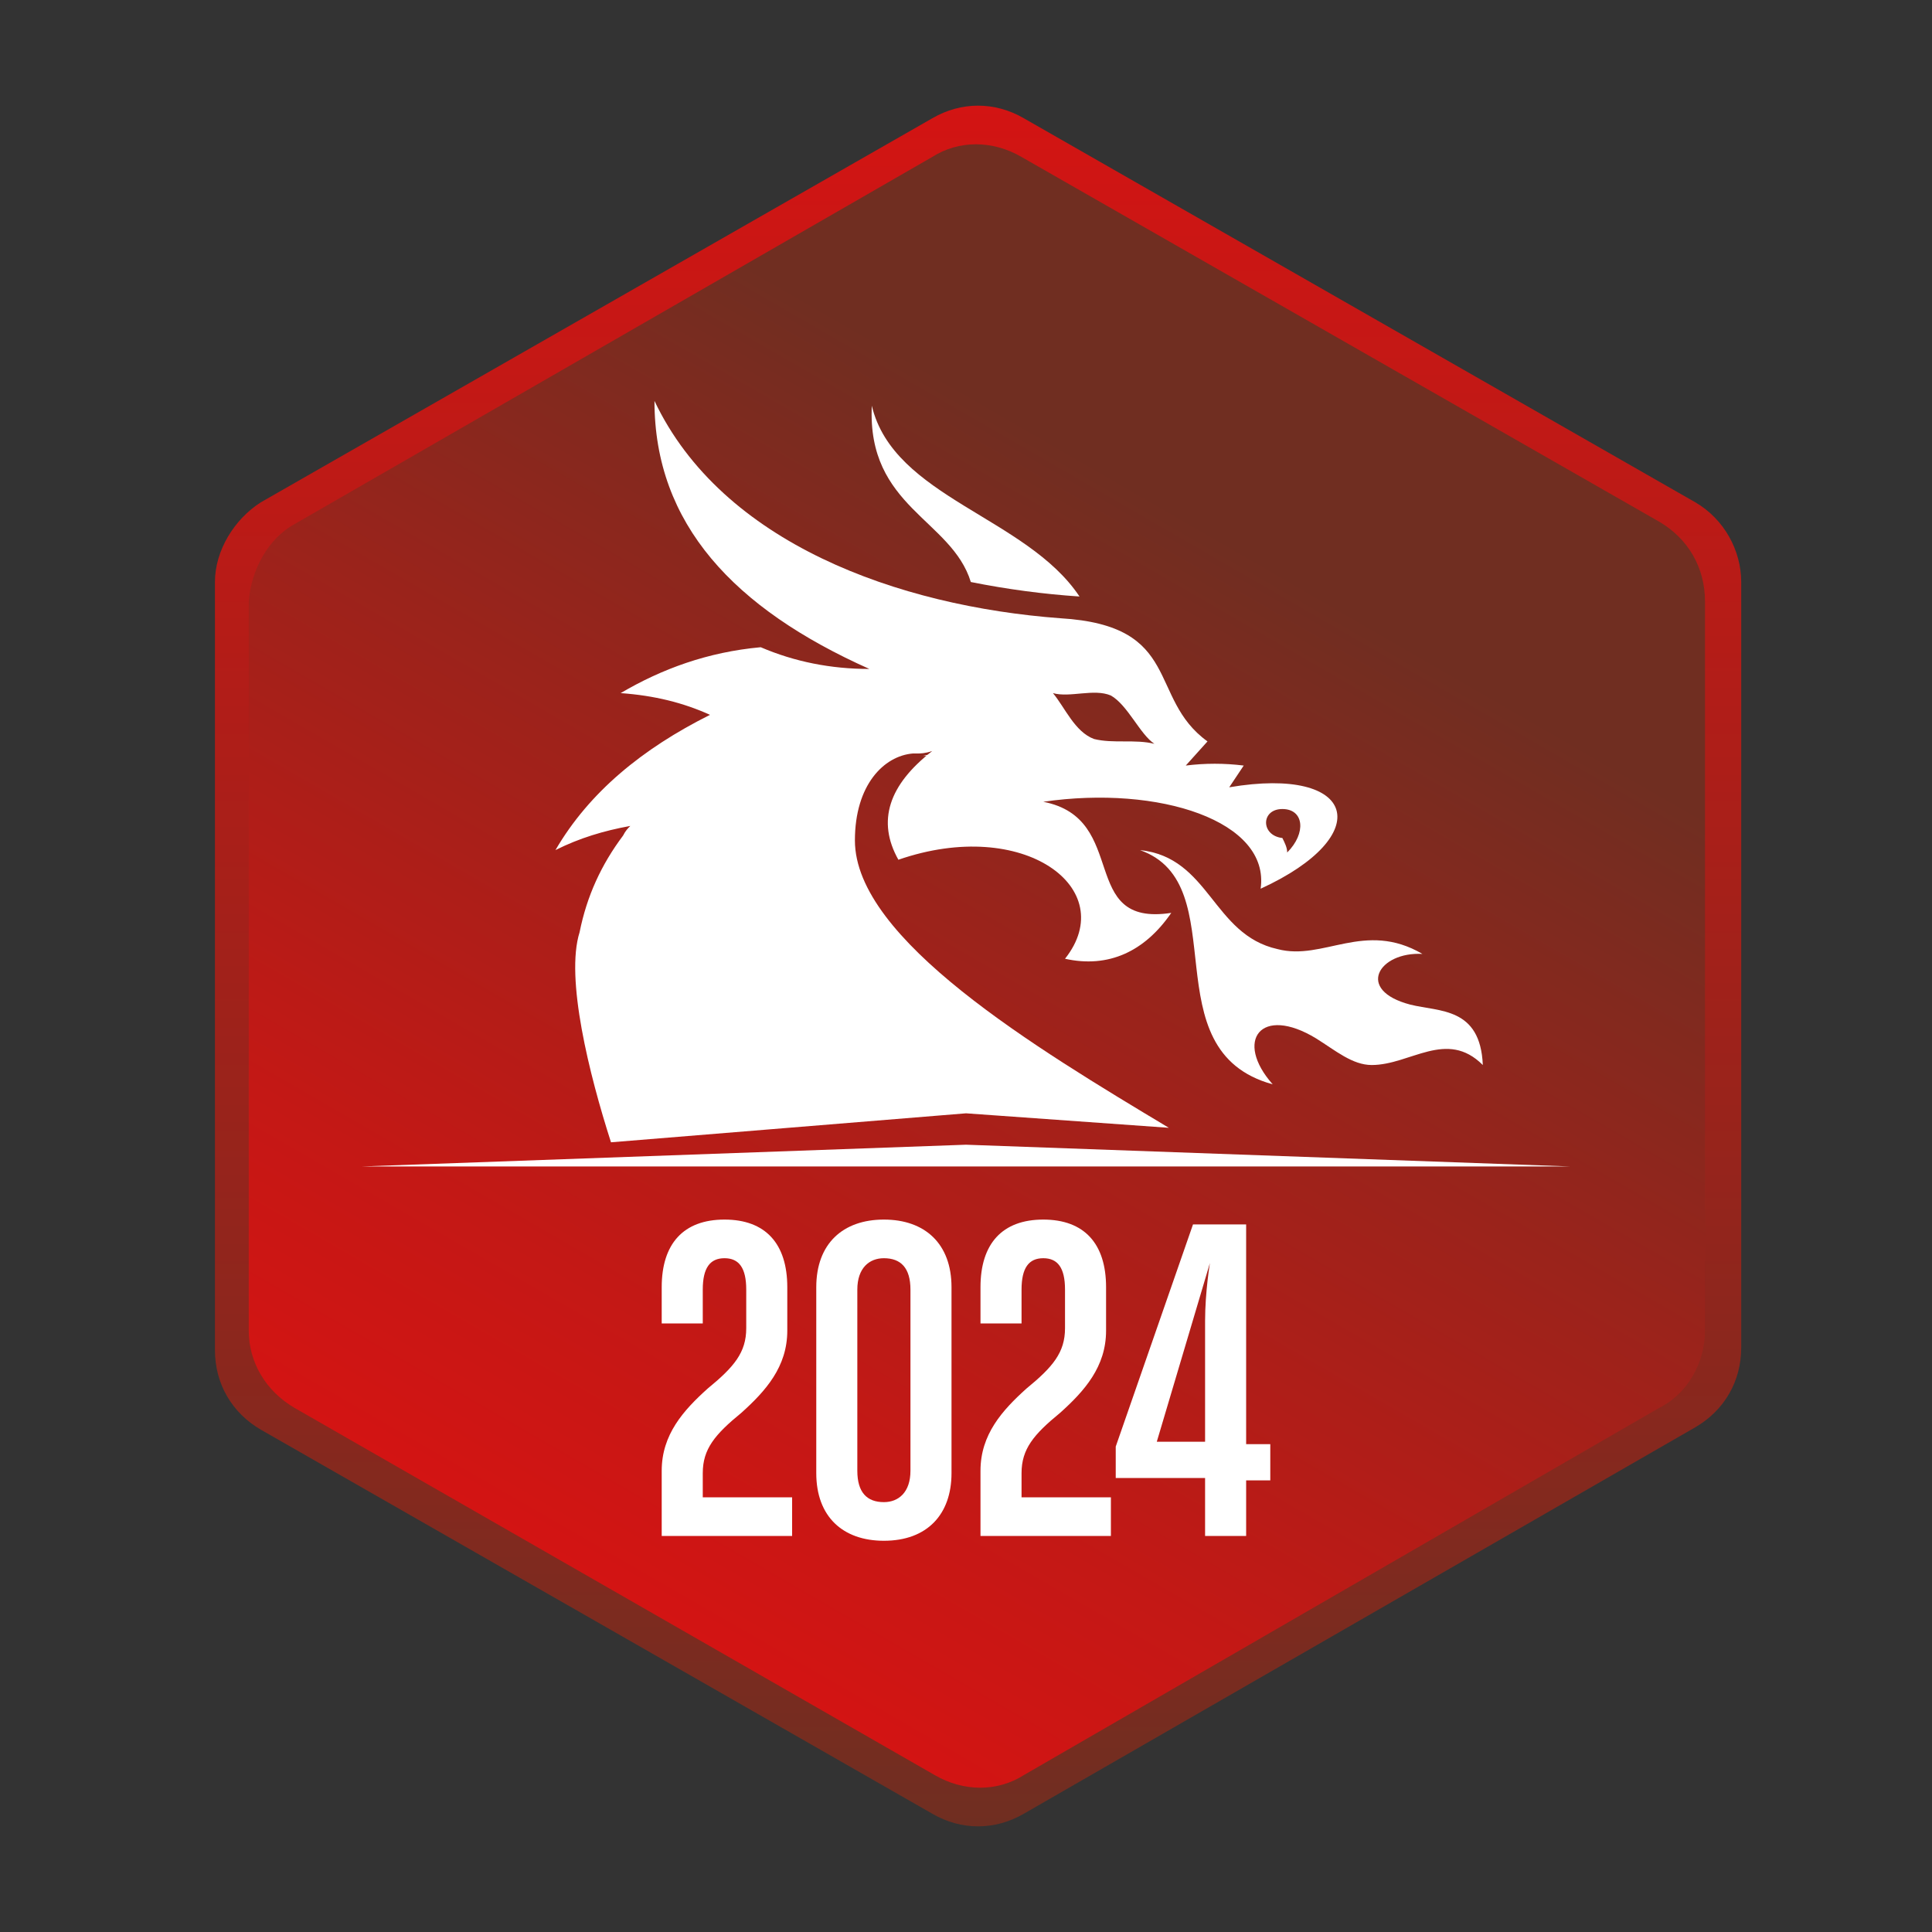 <?xml version="1.0" encoding="utf-8"?>
<!-- Generator: Adobe Illustrator 28.3.0, SVG Export Plug-In . SVG Version: 6.00 Build 0)  -->
<svg version="1.1" id="Layer_1" xmlns="http://www.w3.org/2000/svg" xmlns:xlink="http://www.w3.org/1999/xlink" x="0px" y="0px"
	 viewBox="0 0 80 80" style="enable-background:new 0 0 80 80;" xml:space="preserve">
<rect x="0" y="0" width="80" height="80" fill="#333333" stroke="none"/>
<style type="text/css">
	.st0{fill:url(#SVGID_1_);}
	.st1{fill:url(#SVGID_00000061442862395306540590000005886932188554955674_);}
	.st2{fill:#E22513;}
	.st3{fill:#FFFFFF;}
</style>
<linearGradient id="SVGID_1_" gradientUnits="userSpaceOnUse" x1="48.98" y1="604.015" x2="48.98" y2="532.765" gradientTransform="matrix(1 0 0 1 -8.48 -528.39)">
	<stop  offset="0" style="stop-color:#702E21"/>
	<stop  offset="1" style="stop-color:#D31413"/>
</linearGradient>
<path class="st0" d="M10.8,20.8L38.6,4.9c1.2-0.7,2.6-0.7,3.8,0l27.8,15.9c1.2,0.7,1.9,2,1.9,3.3v31.7c0,1.4-0.7,2.6-1.9,3.3
	l-27.8,16c-1.2,0.7-2.6,0.7-3.8,0L10.8,59.2c-1.2-0.7-1.9-1.9-1.9-3.3V24.1C8.9,22.8,9.7,21.5,10.8,20.8z"/>
<linearGradient id="SVGID_00000156589853865431201070000018197213412699827886_" gradientUnits="userSpaceOnUse" x1="33.971" y1="594.364" x2="63.944" y2="542.45" gradientTransform="matrix(1 0 0 1 -8.48 -528.39)">
	<stop  offset="0" style="stop-color:#D31413"/>
	<stop  offset="0.177" style="stop-color:#C41815"/>
	<stop  offset="0.519" style="stop-color:#9B231B"/>
	<stop  offset="0.841" style="stop-color:#702E21"/>
</linearGradient>
<path style="fill:url(#SVGID_00000156589853865431201070000018197213412699827886_);" d="M12.2,21.7L38.6,6.5c1.1-0.7,2.5-0.7,3.7,0
	l26.4,15.1c1.2,0.7,1.9,1.9,1.9,3.3v30.2c0,1.3-0.7,2.6-1.9,3.2L42.4,73.5c-1.1,0.7-2.5,0.7-3.7,0L12.2,58.3
	c-1.2-0.7-1.9-1.9-1.9-3.2V24.9C10.4,23.6,11.1,22.3,12.2,21.7z"/>
<path class="st2" d="M35.7,47C35.7,47,35.7,47,35.7,47L35.7,47z"/>
<polygon class="st3" points="65,48.3 15,48.3 40,47.4 "/>
<g>
	<path class="st3" d="M40.2,24.1c1.5,0.3,3,0.5,4.5,0.6c-2.2-3.3-7.7-4.1-8.6-7.9C35.9,21,39.4,21.5,40.2,24.1z"/>
	<path class="st3" d="M52.9,39.3c-2.7-0.6-2.8-3.8-5.7-4.1c4,1.4,0.4,8.3,5.5,9.7c-1.6-1.8-0.5-3.3,1.8-1.9c0.8,0.5,1.5,1.1,2.3,1.1
		c1.6,0,3.1-1.5,4.6,0c-0.1-2.4-1.8-2.2-3-2.5c-2.3-0.6-1.3-2.2,0.5-2.1C56.5,38.1,54.8,39.8,52.9,39.3z"/>
	<path class="st3" d="M38.2,31.3c0.1,0,0.2,0,0.3,0C38.5,31.2,38.3,31.3,38.2,31.3z"/>
	<path class="st3" d="M38.2,31.3c-0.1,0-0.1,0-0.2,0c-0.1,0-0.1,0-0.2,0C37.9,31.3,38.1,31.3,38.2,31.3z"/>
	<path class="st3" d="M25.8,34.6c-0.9,1.2-1.5,2.5-1.8,4c-0.6,1.9,0.4,5.9,1.3,8.7L40,46.1l8.4,0.6c-5.5-3.3-13-7.8-13-11.9
		c0-2.3,1.2-3.5,2.4-3.6c-0.1,0-0.1,0,0.2,0c0.1,0,0.3,0,0.6-0.1c-1.8,1.4-2.3,2.9-1.4,4.5c5.2-1.8,9.2,1.2,6.9,4.1
		c1.8,0.4,3.3-0.3,4.4-1.9c-3.9,0.6-1.7-3.9-5.3-4.6c4.8-0.7,9.4,0.8,9,3.6c4.8-2.2,4-5.1-1.3-4.2l0.6-0.9c-0.8-0.1-1.6-0.1-2.4,0
		l0.9-1c-2.5-1.8-1-4.8-6.1-5.1c-6.7-0.5-14-3.1-16.8-9c0,5.1,3.3,8.6,8.9,11.1c-1.6,0-3.1-0.3-4.5-0.9c-2.2,0.2-4.1,0.9-5.8,1.9
		c1.4,0.1,2.6,0.4,3.7,0.9c-2.8,1.4-5,3.2-6.4,5.6c1-0.5,2-0.8,3.1-1C26,34.3,25.9,34.4,25.8,34.6z M53.1,33.5c0.9,0,1,1,0.2,1.8
		c0-0.2-0.1-0.4-0.2-0.6C52.2,34.6,52.2,33.5,53.1,33.5z M46,28.8c0.7,0.4,1.2,1.6,1.8,2c-0.8-0.2-1.7,0-2.5-0.2
		c-0.8-0.3-1.2-1.3-1.7-1.9C44.3,28.9,45.3,28.5,46,28.8z"/>
</g>
<g>
	<path class="st3" d="M27.4,63.6v-2.7c0-1.5,0.9-2.5,1.9-3.4c1.1-0.9,1.6-1.5,1.6-2.5v-1.6c0-0.9-0.3-1.3-0.9-1.3
		c-0.6,0-0.9,0.4-0.9,1.3v1.4h-1.7v-1.5c0-1.8,0.9-2.8,2.6-2.8c1.7,0,2.6,1,2.6,2.8v1.8c0,1.5-0.9,2.5-1.9,3.4
		c-1.1,0.9-1.6,1.5-1.6,2.5V62h3.7v1.6H27.4z"/>
	<path class="st3" d="M36.6,63.8c-1.7,0-2.8-1-2.8-2.8v-7.7c0-1.8,1.1-2.8,2.8-2.8s2.8,1,2.8,2.8v7.7C39.4,62.7,38.4,63.8,36.6,63.8
		z M37.7,53.4c0-0.9-0.4-1.3-1.1-1.3c-0.6,0-1.1,0.4-1.1,1.3v7.5c0,0.9,0.4,1.3,1.1,1.3c0.6,0,1.1-0.4,1.1-1.3V53.4z"/>
	<path class="st3" d="M40.6,63.6v-2.7c0-1.5,0.9-2.5,1.9-3.4c1.1-0.9,1.6-1.5,1.6-2.5v-1.6c0-0.9-0.3-1.3-0.9-1.3
		c-0.6,0-0.9,0.4-0.9,1.3v1.4h-1.7v-1.5c0-1.8,0.9-2.8,2.6-2.8c1.7,0,2.6,1,2.6,2.8v1.8c0,1.5-0.9,2.5-1.9,3.4
		c-1.1,0.9-1.6,1.5-1.6,2.5V62H46v1.6H40.6z"/>
	<path class="st3" d="M51.6,61.2v2.4h-1.7v-2.4h-3.7v-1.3l3.2-9.2h2.2v9.1h1v1.5H51.6z M47.9,59.7h2v-5c0-1.2,0.2-2.4,0.2-2.4
		L47.9,59.7z"/>
</g>
</svg>
